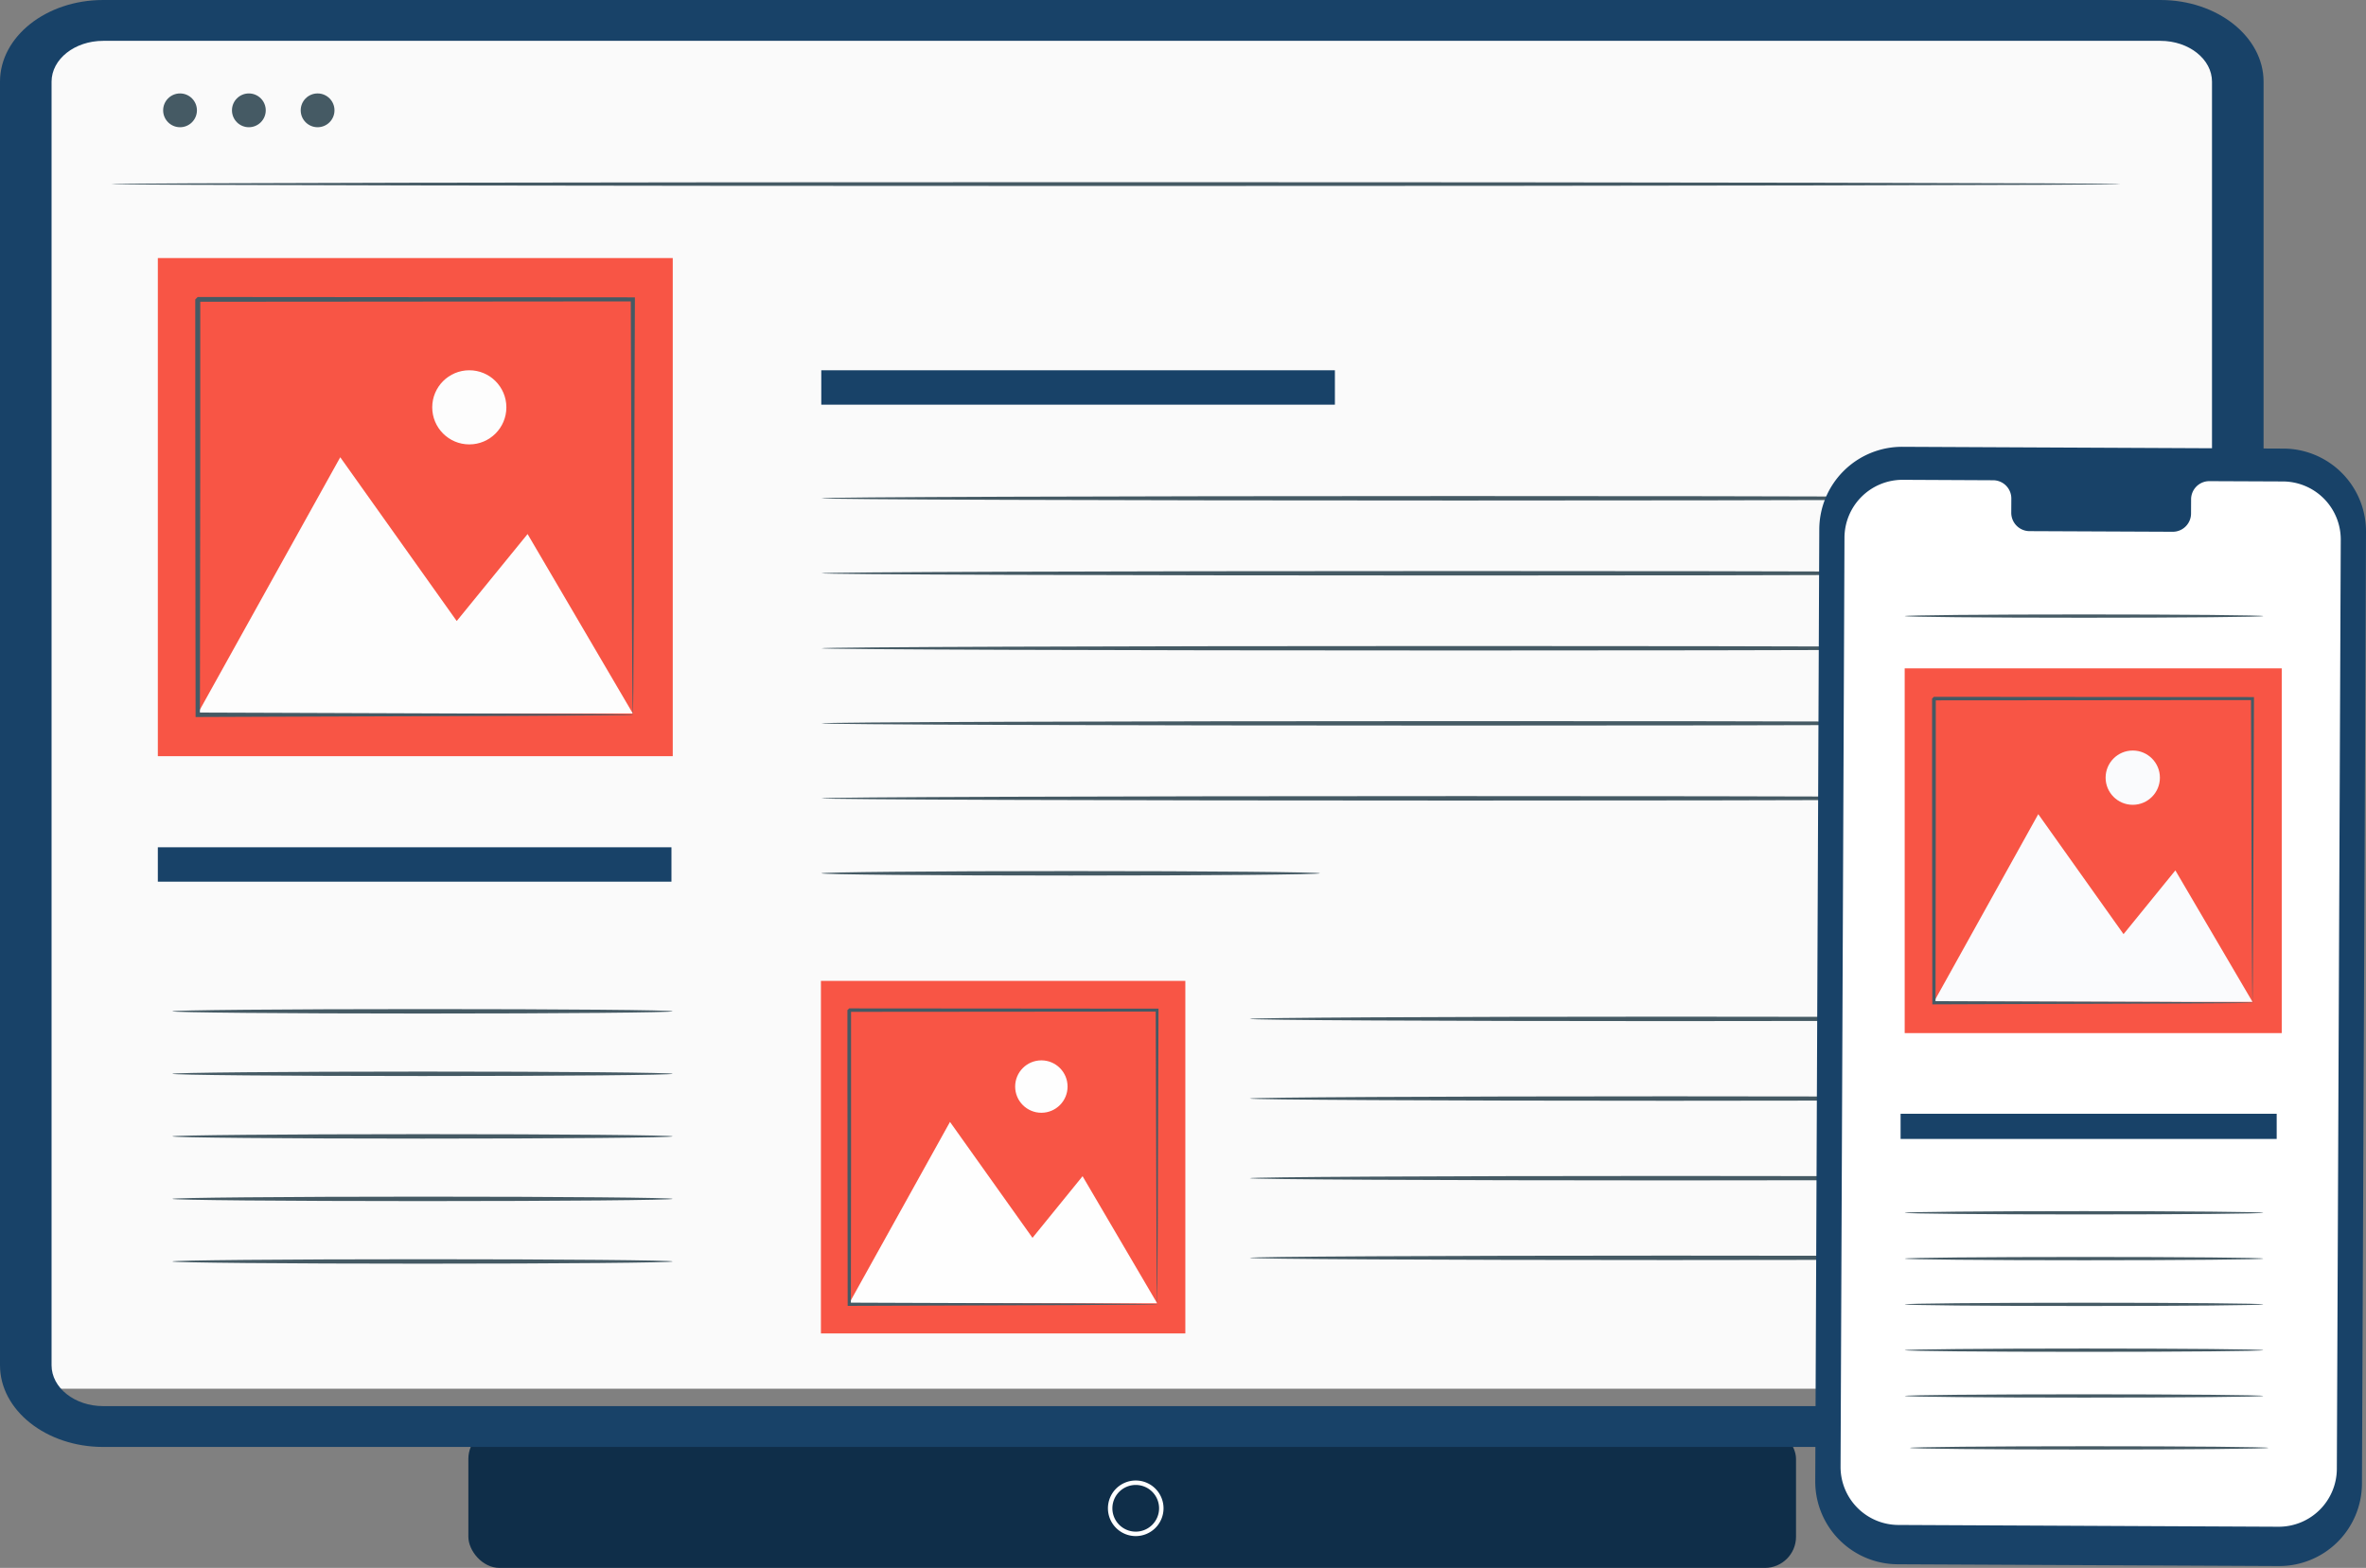<svg xmlns="http://www.w3.org/2000/svg" width="531.889" height="352.512" viewBox="0 0 531.889 352.512">
  <rect x="0" y="0" width="531.889" height="352.512" fill="#808080" stroke="none"/>
  <g id="Design_UX_Implementation" data-name="Design &amp; UX Implementation" transform="translate(-226.122 -110.554)">
    <g id="PC" transform="translate(226.122 110.554)">
      <g id="Web_Design_Web" data-name="Web Design Web" transform="translate(0 0)">
        <rect id="Rectangle_134" data-name="Rectangle 134" width="298.463" height="31.504" rx="7" transform="translate(105.291 321.008)" fill="#0f2e49"/>
        <rect id="Rectangle_298" data-name="Rectangle 298" width="489.828" height="305.742" transform="translate(10.065 6.484)" fill="#fafafa"/>
        <path id="Path_42" data-name="Path 42" d="M522.207,405.917H59.716c-12.785,0-23.186-8.239-23.186-18.366V98.963c0-10.127,10.4-18.366,23.186-18.366H522.207c12.785,0,23.186,8.239,23.186,18.366V387.551C545.393,397.678,534.992,405.917,522.207,405.917ZM59.716,89.78c-6.392,0-11.593,4.12-11.593,9.183V387.551c0,5.064,5.2,9.183,11.593,9.183H522.207c6.392,0,11.593-4.119,11.593-9.183V98.963c0-5.063-5.2-9.183-11.593-9.183Z" transform="translate(-36.53 -80.597)" fill="#184268"/>
        <path id="Path_367" data-name="Path 367" d="M5.748,0A5.748,5.748,0,1,1,0,5.748,5.748,5.748,0,0,1,5.748,0Z" transform="translate(249.571 333.365)" fill="none" stroke="#fff" strokeWidth="1"/>
        <g id="Group_1729" data-name="Group 1729" transform="translate(36.677 21.009)">
          <circle id="Ellipse_121" data-name="Ellipse 121" cx="3.797" cy="3.797" r="3.797" fill="#455a64"/>
        </g>
        <g id="Group_1730" data-name="Group 1730" transform="translate(52.148 21.009)">
          <circle id="Ellipse_122" data-name="Ellipse 122" cx="3.797" cy="3.797" r="3.797" fill="#455a64"/>
        </g>
        <g id="Group_1731" data-name="Group 1731" transform="translate(67.601 21.009)">
          <circle id="Ellipse_123" data-name="Ellipse 123" cx="3.797" cy="3.797" r="3.797" fill="#455a64"/>
        </g>
        <g id="Group_1732" data-name="Group 1732" transform="translate(24.988 40.956)">
          <g id="Group_328" data-name="Group 328">
            <path id="Path_3476" data-name="Path 3476" d="M622.551,270.681c0,.232-101.129.431-225.837.431-124.758,0-225.854-.2-225.854-.431s101.1-.431,225.854-.431C521.422,270.25,622.551,270.449,622.551,270.681Z" transform="translate(-170.86 -270.25)" fill="#455a64"/>
          </g>
        </g>
        <g id="Group_1728" data-name="Group 1728" transform="translate(35.484 58.018)">
          <g id="Group_332" data-name="Group 332" transform="translate(0 132.478)">
            <rect id="Rectangle_227" data-name="Rectangle 227" width="115.463" height="7.732" fill="#184268"/>
          </g>
          <g id="Group_333" data-name="Group 333" transform="translate(149.145 25.232)">
            <rect id="Rectangle_228" data-name="Rectangle 228" width="115.463" height="7.732" fill="#184268"/>
          </g>
          <g id="Group_335" data-name="Group 335" transform="translate(149.164 53.507)">
            <g id="Group_334" data-name="Group 334">
              <path id="Path_3477" data-name="Path 3477" d="M557.345,309.654c0,.271-64.3.5-143.583.5-79.32,0-143.6-.233-143.6-.5s64.282-.5,143.6-.5C493.044,309.15,557.345,309.363,557.345,309.654Z" transform="translate(-270.16 -309.15)" fill="#455a64"/>
            </g>
          </g>
          <g id="Group_337" data-name="Group 337" transform="translate(149.164 70.367)">
            <g id="Group_336" data-name="Group 336">
              <path id="Path_3478" data-name="Path 3478" d="M557.345,318.354c0,.271-64.3.5-143.583.5-79.32,0-143.6-.233-143.6-.5s64.282-.5,143.6-.5C493.044,317.85,557.345,318.083,557.345,318.354Z" transform="translate(-270.16 -317.85)" fill="#455a64"/>
            </g>
          </g>
          <g id="Group_339" data-name="Group 339" transform="translate(149.164 87.227)">
            <g id="Group_338" data-name="Group 338">
              <path id="Path_3479" data-name="Path 3479" d="M557.345,327.054c0,.271-64.3.5-143.583.5-79.32,0-143.6-.233-143.6-.5s64.282-.5,143.6-.5C493.044,326.55,557.345,326.782,557.345,327.054Z" transform="translate(-270.16 -326.55)" fill="#455a64"/>
            </g>
          </g>
          <g id="Group_341" data-name="Group 341" transform="translate(149.164 104.106)">
            <g id="Group_340" data-name="Group 340">
              <path id="Path_3480" data-name="Path 3480" d="M557.345,335.764c0,.271-64.3.5-143.583.5-79.32,0-143.6-.233-143.6-.5s64.282-.5,143.6-.5C493.044,335.241,557.345,335.474,557.345,335.764Z" transform="translate(-270.16 -335.259)" fill="#455a64"/>
            </g>
          </g>
          <g id="Group_343" data-name="Group 343" transform="translate(149.164 120.967)">
            <g id="Group_342" data-name="Group 342">
              <path id="Path_3481" data-name="Path 3481" d="M557.345,344.464c0,.271-64.3.5-143.583.5-79.32,0-143.6-.233-143.6-.5s64.282-.5,143.6-.5C493.044,343.96,557.345,344.173,557.345,344.464Z" transform="translate(-270.16 -343.96)" fill="#455a64"/>
            </g>
          </g>
          <g id="Group_345" data-name="Group 345" transform="translate(149.145 137.827)">
            <g id="Group_344" data-name="Group 344">
              <path id="Path_3482" data-name="Path 3482" d="M382.26,353.164c0,.271-25.1.5-56.046.5-30.968,0-56.065-.232-56.065-.5s25.1-.5,56.065-.5C357.164,352.66,382.26,352.893,382.26,353.164Z" transform="translate(-270.15 -352.66)" fill="#455a64"/>
            </g>
          </g>
          <g id="Group_347" data-name="Group 347" transform="translate(245.461 170.559)">
            <g id="Group_346" data-name="Group 346">
              <path id="Path_3483" data-name="Path 3483" d="M508.626,370.054c0,.271-42.267.5-94.378.5-52.131,0-94.4-.233-94.4-.5s42.247-.5,94.4-.5C466.359,369.55,508.626,369.783,508.626,370.054Z" transform="translate(-319.85 -369.55)" fill="#455a64"/>
            </g>
          </g>
          <g id="Group_349" data-name="Group 349" transform="translate(245.461 188.466)">
            <g id="Group_348" data-name="Group 348">
              <path id="Path_3484" data-name="Path 3484" d="M508.626,379.294c0,.271-42.267.5-94.378.5-52.131,0-94.4-.232-94.4-.5s42.247-.5,94.4-.5C466.359,378.79,508.626,379.023,508.626,379.294Z" transform="translate(-319.85 -378.79)" fill="#455a64"/>
            </g>
          </g>
          <g id="Group_351" data-name="Group 351" transform="translate(245.461 206.372)">
            <g id="Group_350" data-name="Group 350">
              <path id="Path_3485" data-name="Path 3485" d="M508.626,388.534c0,.271-42.267.5-94.378.5-52.131,0-94.4-.233-94.4-.5s42.247-.5,94.4-.5C466.359,388.03,508.626,388.263,508.626,388.534Z" transform="translate(-319.85 -388.03)" fill="#455a64"/>
            </g>
          </g>
          <g id="Group_353" data-name="Group 353" transform="translate(245.461 224.279)">
            <g id="Group_352" data-name="Group 352">
              <path id="Path_3486" data-name="Path 3486" d="M508.626,397.774c0,.271-42.267.5-94.378.5-52.131,0-94.4-.233-94.4-.5s42.247-.5,94.4-.5C466.359,397.27,508.626,397.483,508.626,397.774Z" transform="translate(-319.85 -397.27)" fill="#455a64"/>
            </g>
          </g>
          <g id="Group_355" data-name="Group 355" transform="translate(3.236 168.854)">
            <g id="Group_354" data-name="Group 354">
              <path id="Path_3487" data-name="Path 3487" d="M307.377,369.174c0,.271-25.193.5-56.259.5-31.085,0-56.259-.233-56.259-.5s25.193-.5,56.259-.5C282.2,368.67,307.377,368.883,307.377,369.174Z" transform="translate(-194.86 -368.67)" fill="#455a64"/>
            </g>
          </g>
          <g id="Group_357" data-name="Group 357" transform="translate(3.236 182.904)">
            <g id="Group_356" data-name="Group 356">
              <path id="Path_3488" data-name="Path 3488" d="M307.377,376.424c0,.271-25.193.5-56.259.5-31.085,0-56.259-.233-56.259-.5s25.193-.5,56.259-.5C282.2,375.92,307.377,376.153,307.377,376.424Z" transform="translate(-194.86 -375.92)" fill="#455a64"/>
            </g>
          </g>
          <g id="Group_359" data-name="Group 359" transform="translate(3.236 196.973)">
            <g id="Group_358" data-name="Group 358">
              <path id="Path_3489" data-name="Path 3489" d="M307.377,383.684c0,.271-25.193.5-56.259.5-31.085,0-56.259-.233-56.259-.5s25.193-.5,56.259-.5C282.2,383.18,307.377,383.413,307.377,383.684Z" transform="translate(-194.86 -383.18)" fill="#455a64"/>
            </g>
          </g>
          <g id="Group_361" data-name="Group 361" transform="translate(3.236 211.024)">
            <g id="Group_360" data-name="Group 360">
              <path id="Path_3490" data-name="Path 3490" d="M307.377,390.934c0,.271-25.193.5-56.259.5-31.085,0-56.259-.233-56.259-.5s25.193-.5,56.259-.5C282.2,390.43,307.377,390.663,307.377,390.934Z" transform="translate(-194.86 -390.43)" fill="#455a64"/>
            </g>
          </g>
          <g id="Group_363" data-name="Group 363" transform="translate(3.236 225.093)">
            <g id="Group_362" data-name="Group 362">
              <path id="Path_3491" data-name="Path 3491" d="M307.377,398.194c0,.272-25.193.5-56.259.5-31.085,0-56.259-.232-56.259-.5s25.193-.5,56.259-.5C282.2,397.69,307.377,397.923,307.377,398.194Z" transform="translate(-194.86 -397.69)" fill="#455a64"/>
            </g>
          </g>
          <g id="Group_377" data-name="Group 377">
            <g id="Group_366" data-name="Group 366">
              <g id="Group_365" data-name="Group 365">
                <g id="Group_364" data-name="Group 364">
                  <path id="Path_3802" data-name="Path 3802" d="M0,0H115.754V111.994H0Z" fill="#f85545"/>
                </g>
              </g>
            </g>
            <g id="Group_369" data-name="Group 369" transform="translate(8.973 44.786)">
              <g id="Group_368" data-name="Group 368">
                <g id="Group_367" data-name="Group 367">
                  <path id="Path_3492" data-name="Path 3492" d="M197.82,362.265l32.034-57.615,26.182,36.821,15.93-19.554,23.662,40.348Z" transform="translate(-197.82 -304.65)" fill="#fdfdfd"/>
                </g>
              </g>
            </g>
            <g id="Group_372" data-name="Group 372" transform="translate(61.685 25.232)">
              <g id="Group_371" data-name="Group 371">
                <g id="Group_370" data-name="Group 370">
                  <circle id="Ellipse_124" data-name="Ellipse 124" cx="8.333" cy="8.333" r="8.333" fill="#fdfdfd"/>
                </g>
              </g>
            </g>
            <g id="Group_376" data-name="Group 376" transform="translate(8.292 8.749)">
              <g id="Group_375" data-name="Group 375">
                <g id="Group_374" data-name="Group 374">
                  <g id="Group_373" data-name="Group 373">
                    <path id="Path_3493" data-name="Path 3493" d="M295.958,380.017a4.212,4.212,0,0,1-.019-.465c0-.329-.019-.756-.019-1.3-.019-1.182-.039-2.868-.058-5.039-.039-4.438-.078-10.872-.116-19.011-.058-16.356-.136-39.65-.252-67.615l.465.465c-28.333.019-61.9.058-97.789.078-.136.116,1.027-1.047.543-.543V311.7q0,12.354-.019,24.128c-.019,15.678-.039,30.523-.058,44.146l-.485-.484c29.186.1,53.565.194,70.716.252,8.546.058,15.29.1,19.942.116,2.267.019,4.05.039,5.291.058.581.019,1.027.019,1.376.019.329.058.484.077.484.077a3.412,3.412,0,0,1-.426.019c-.329,0-.775.019-1.318.019-1.221.019-2.965.039-5.194.058-4.632.039-11.337.078-19.845.136-17.209.058-41.7.136-71.026.252h-.485v-.484c-.019-13.643-.039-28.469-.058-44.147,0-7.849,0-15.911-.019-24.128V286.627c-.484.484.678-.7.562-.562,35.891.019,69.476.058,97.789.078h.484v.465c-.1,28.1-.174,51.491-.233,67.925-.058,8.1-.1,14.5-.116,18.915q-.029,3.2-.058,4.942c-.019.523-.019.93-.019,1.26C295.977,379.9,295.977,380.036,295.958,380.017Z" transform="translate(-197.469 -286.054)" fill="#455a64"/>
                  </g>
                </g>
              </g>
            </g>
          </g>
          <g id="Group_391" data-name="Group 391" transform="translate(149.067 162.517)">
            <g id="Group_380" data-name="Group 380">
              <g id="Group_379" data-name="Group 379">
                <g id="Group_378" data-name="Group 378">
                  <path id="Path_3803" data-name="Path 3803" d="M0,0H81.917V79.262H0Z" fill="#f85545"/>
                </g>
              </g>
            </g>
            <g id="Group_383" data-name="Group 383" transform="translate(6.357 31.705)">
              <g id="Group_382" data-name="Group 382">
                <g id="Group_381" data-name="Group 381">
                  <path id="Path_3494" data-name="Path 3494" d="M273.39,422.534l22.655-40.774,18.546,26.065,11.259-13.856,16.763,28.565Z" transform="translate(-273.39 -381.76)" fill="#fefefe"/>
                </g>
              </g>
            </g>
            <g id="Group_386" data-name="Group 386" transform="translate(43.662 17.868)">
              <g id="Group_385" data-name="Group 385">
                <g id="Group_384" data-name="Group 384">
                  <circle id="Ellipse_125" data-name="Ellipse 125" cx="5.891" cy="5.891" r="5.891" fill="#fefefe"/>
                </g>
              </g>
            </g>
            <g id="Group_390" data-name="Group 390" transform="translate(5.862 6.177)">
              <g id="Group_389" data-name="Group 389">
                <g id="Group_388" data-name="Group 388">
                  <g id="Group_387" data-name="Group 387">
                    <path id="Path_3495" data-name="Path 3495" d="M342.853,435.122a2.222,2.222,0,0,1-.019-.329c0-.233-.019-.543-.019-.93,0-.833-.019-2.035-.039-3.566-.019-3.139-.058-7.694-.078-13.469-.039-11.57-.1-28.062-.174-47.848l.33.329c-20.038.02-43.817.039-69.2.058-.1.078.736-.736.388-.388v34.864c-.019,11.1-.019,21.589-.039,31.259l-.349-.349c20.659.078,37.906.136,50.038.174,6.046.039,10.814.077,14.108.1,1.608.019,2.868.039,3.74.039.407,0,.717.019.969.019.232.02.349.02.349.039a1.774,1.774,0,0,1-.31.02c-.232,0-.543.019-.93.019-.872,0-2.093.019-3.682.039-3.275.019-8.023.058-14.031.1-12.19.039-29.515.1-50.271.175h-.349v-.349c-.019-9.651-.019-20.155-.039-31.259,0-5.543,0-11.259-.02-17.073V369c-.349.349.465-.484.407-.407,25.407.019,49.166.039,69.2.058h.33v.329c-.078,19.883-.136,36.433-.174,48.061-.039,5.736-.058,10.252-.078,13.391-.019,1.512-.039,2.674-.039,3.508,0,.368-.019.659-.019.892A1.093,1.093,0,0,1,342.853,435.122Z" transform="translate(-273.135 -368.587)" fill="#455a64"/>
                  </g>
                </g>
              </g>
            </g>
          </g>
        </g>
      </g>
    </g>
    <g id="Mobile" transform="translate(634.199 211.011)">
      <g id="Group_259" data-name="Group 259">
        <g id="Group_229" data-name="Group 229">
          <g id="Group_228" data-name="Group 228">
            <g id="Group_225" data-name="Group 225">
              <g id="Group_224" data-name="Group 224">
                <path id="Path_3445" data-name="Path 3445" d="M588.682,374.789l-85.611-.4a18.611,18.611,0,0,1-18.561-18.675l.908-214.049A18.623,18.623,0,0,1,504.15,123.15l85.611.4a18.619,18.619,0,0,1,18.561,18.675l-.908,214.049A18.605,18.605,0,0,1,588.682,374.789Z" transform="translate(-484.51 -123.15)" fill="#184268"/>
              </g>
            </g>
            <g id="Group_227" data-name="Group 227" transform="translate(5.691 7.422)">
              <g id="Group_226" data-name="Group 226">
                <path id="Path_3446" data-name="Path 3446" d="M587.966,128.749l-16.6-.071a4.1,4.1,0,0,0-4.044,4.186l-.014,3.008a4.111,4.111,0,0,1-4.044,4.186l-32.354-.142a4.131,4.131,0,0,1-4.016-4.215l.014-3.008a4.1,4.1,0,0,0-4.016-4.215l-5.832-.028-14.531-.071A13.055,13.055,0,0,0,489.4,141.35l-.88,208.926a13.051,13.051,0,0,0,13,13.084l85.44.4a13.063,13.063,0,0,0,13.126-12.97l.88-208.926A13.049,13.049,0,0,0,587.966,128.749Z" transform="translate(-488.52 -128.38)" fill="#fff"/>
              </g>
            </g>
          </g>
        </g>
        <g id="Group_230" data-name="Group 230" transform="translate(19.186 149.951)">
          <rect id="Rectangle_217" data-name="Rectangle 217" width="84.547" height="5.662" fill="#184268"/>
        </g>
        <g id="Group_232" data-name="Group 232" transform="translate(20.122 171.847)">
          <g id="Group_231" data-name="Group 231">
            <path id="Path_3447" data-name="Path 3447" d="M579.292,244.619c0,.2-18.05.369-40.3.369s-40.3-.17-40.3-.369,18.036-.369,40.3-.369S579.292,244.42,579.292,244.619Z" transform="translate(-498.69 -244.25)" fill="#455a64"/>
          </g>
        </g>
        <g id="Group_234" data-name="Group 234" transform="translate(20.122 37.69)">
          <g id="Group_233" data-name="Group 233">
            <path id="Path_3448" data-name="Path 3448" d="M579.292,150.079c0,.2-18.05.369-40.3.369s-40.3-.17-40.3-.369,18.036-.369,40.3-.369S579.292,149.88,579.292,150.079Z" transform="translate(-498.69 -149.71)" fill="#455a64"/>
          </g>
        </g>
        <g id="Group_236" data-name="Group 236" transform="translate(20.122 182.149)">
          <g id="Group_235" data-name="Group 235">
            <path id="Path_3449" data-name="Path 3449" d="M579.292,251.879c0,.2-18.05.369-40.3.369s-40.3-.17-40.3-.369,18.036-.369,40.3-.369S579.292,251.666,579.292,251.879Z" transform="translate(-498.69 -251.51)" fill="#455a64"/>
          </g>
        </g>
        <g id="Group_238" data-name="Group 238" transform="translate(20.122 192.437)">
          <g id="Group_237" data-name="Group 237">
            <path id="Path_3450" data-name="Path 3450" d="M579.292,259.129c0,.2-18.05.369-40.3.369s-40.3-.17-40.3-.369,18.036-.369,40.3-.369S579.292,258.93,579.292,259.129Z" transform="translate(-498.69 -258.76)" fill="#455a64"/>
          </g>
        </g>
        <g id="Group_240" data-name="Group 240" transform="translate(20.122 202.739)">
          <g id="Group_239" data-name="Group 239">
            <path id="Path_3451" data-name="Path 3451" d="M579.292,266.389c0,.2-18.05.369-40.3.369s-40.3-.17-40.3-.369,18.036-.369,40.3-.369S579.292,266.176,579.292,266.389Z" transform="translate(-498.69 -266.02)" fill="#455a64"/>
          </g>
        </g>
        <g id="Group_242" data-name="Group 242" transform="translate(20.122 213.027)">
          <g id="Group_241" data-name="Group 241">
            <path id="Path_3452" data-name="Path 3452" d="M579.292,273.639c0,.2-18.05.369-40.3.369s-40.3-.17-40.3-.369,18.036-.369,40.3-.369S579.292,273.44,579.292,273.639Z" transform="translate(-498.69 -273.27)" fill="#455a64"/>
          </g>
        </g>
        <g id="Group_244" data-name="Group 244" transform="translate(21.272 224.706)">
          <g id="Group_243" data-name="Group 243">
            <path id="Path_3453" data-name="Path 3453" d="M580.1,281.869c0,.2-18.05.369-40.3.369s-40.3-.17-40.3-.369,18.036-.369,40.3-.369S580.1,281.656,580.1,281.869Z" transform="translate(-499.5 -281.5)" fill="#455a64"/>
          </g>
        </g>
        <g id="Group_258" data-name="Group 258" transform="translate(20.108 49.809)">
          <g id="Group_247" data-name="Group 247">
            <g id="Group_246" data-name="Group 246">
              <g id="Group_245" data-name="Group 245">
                <rect id="Rectangle_218" data-name="Rectangle 218" width="84.76" height="82.007" fill="#f85545"/>
              </g>
            </g>
          </g>
          <g id="Group_250" data-name="Group 250" transform="translate(6.57 32.78)">
            <g id="Group_249" data-name="Group 249">
              <g id="Group_248" data-name="Group 248">
                <path id="Path_3454" data-name="Path 3454" d="M503.31,223.552l23.457-42.2,19.171,26.976,11.65-14.332,17.341,29.559Z" transform="translate(-503.31 -181.35)" fill="#fafbfd"/>
              </g>
            </g>
          </g>
          <g id="Group_253" data-name="Group 253" transform="translate(45.168 18.476)">
            <g id="Group_252" data-name="Group 252">
              <g id="Group_251" data-name="Group 251">
                <circle id="Ellipse_117" data-name="Ellipse 117" cx="6.102" cy="6.102" r="6.102" fill="#fafbfd"/>
              </g>
            </g>
          </g>
          <g id="Group_257" data-name="Group 257" transform="translate(6.072 6.392)">
            <g id="Group_256" data-name="Group 256">
              <g id="Group_255" data-name="Group 255">
                <g id="Group_254" data-name="Group 254">
                  <path id="Path_3455" data-name="Path 3455" d="M575.076,231.572a3.127,3.127,0,0,1-.014-.341c0-.241-.014-.553-.014-.951-.014-.866-.028-2.1-.043-3.69-.014-3.25-.057-7.961-.085-13.921-.043-11.977-.1-29.034-.185-49.51l.34.341c-20.746.014-45.324.043-71.6.057-.1.085.752-.766.4-.4v18.391q0,9.046-.014,17.667c-.014,11.48-.028,22.35-.043,32.326l-.355-.355c21.371.071,39.222.142,51.781.185,6.258.043,11.2.071,14.6.085,1.66.014,2.966.028,3.874.043.426.014.752.014,1.008.014.227.043.355.043.355.057a2.5,2.5,0,0,1-.312.014c-.241,0-.568.014-.965.014-.894.014-2.171.028-3.8.043-3.392.028-8.3.057-14.531.085-12.6.043-30.538.1-52.008.184H503.1v-.355c-.014-9.99-.028-20.846-.043-32.326,0-5.747,0-11.65-.014-17.667V163.174c-.355.355.5-.511.411-.411,26.281.028,50.873.043,71.6.057h.355v.341c-.071,20.576-.128,37.7-.185,49.738-.042,5.932-.071,10.614-.085,13.85q-.022,2.341-.043,3.619c-.014.383-.014.681-.014.922A.877.877,0,0,1,575.076,231.572Z" transform="translate(-502.959 -162.754)" fill="#455a64"/>
                </g>
              </g>
            </g>
          </g>
        </g>
      </g>
    </g>
  </g>
</svg>
